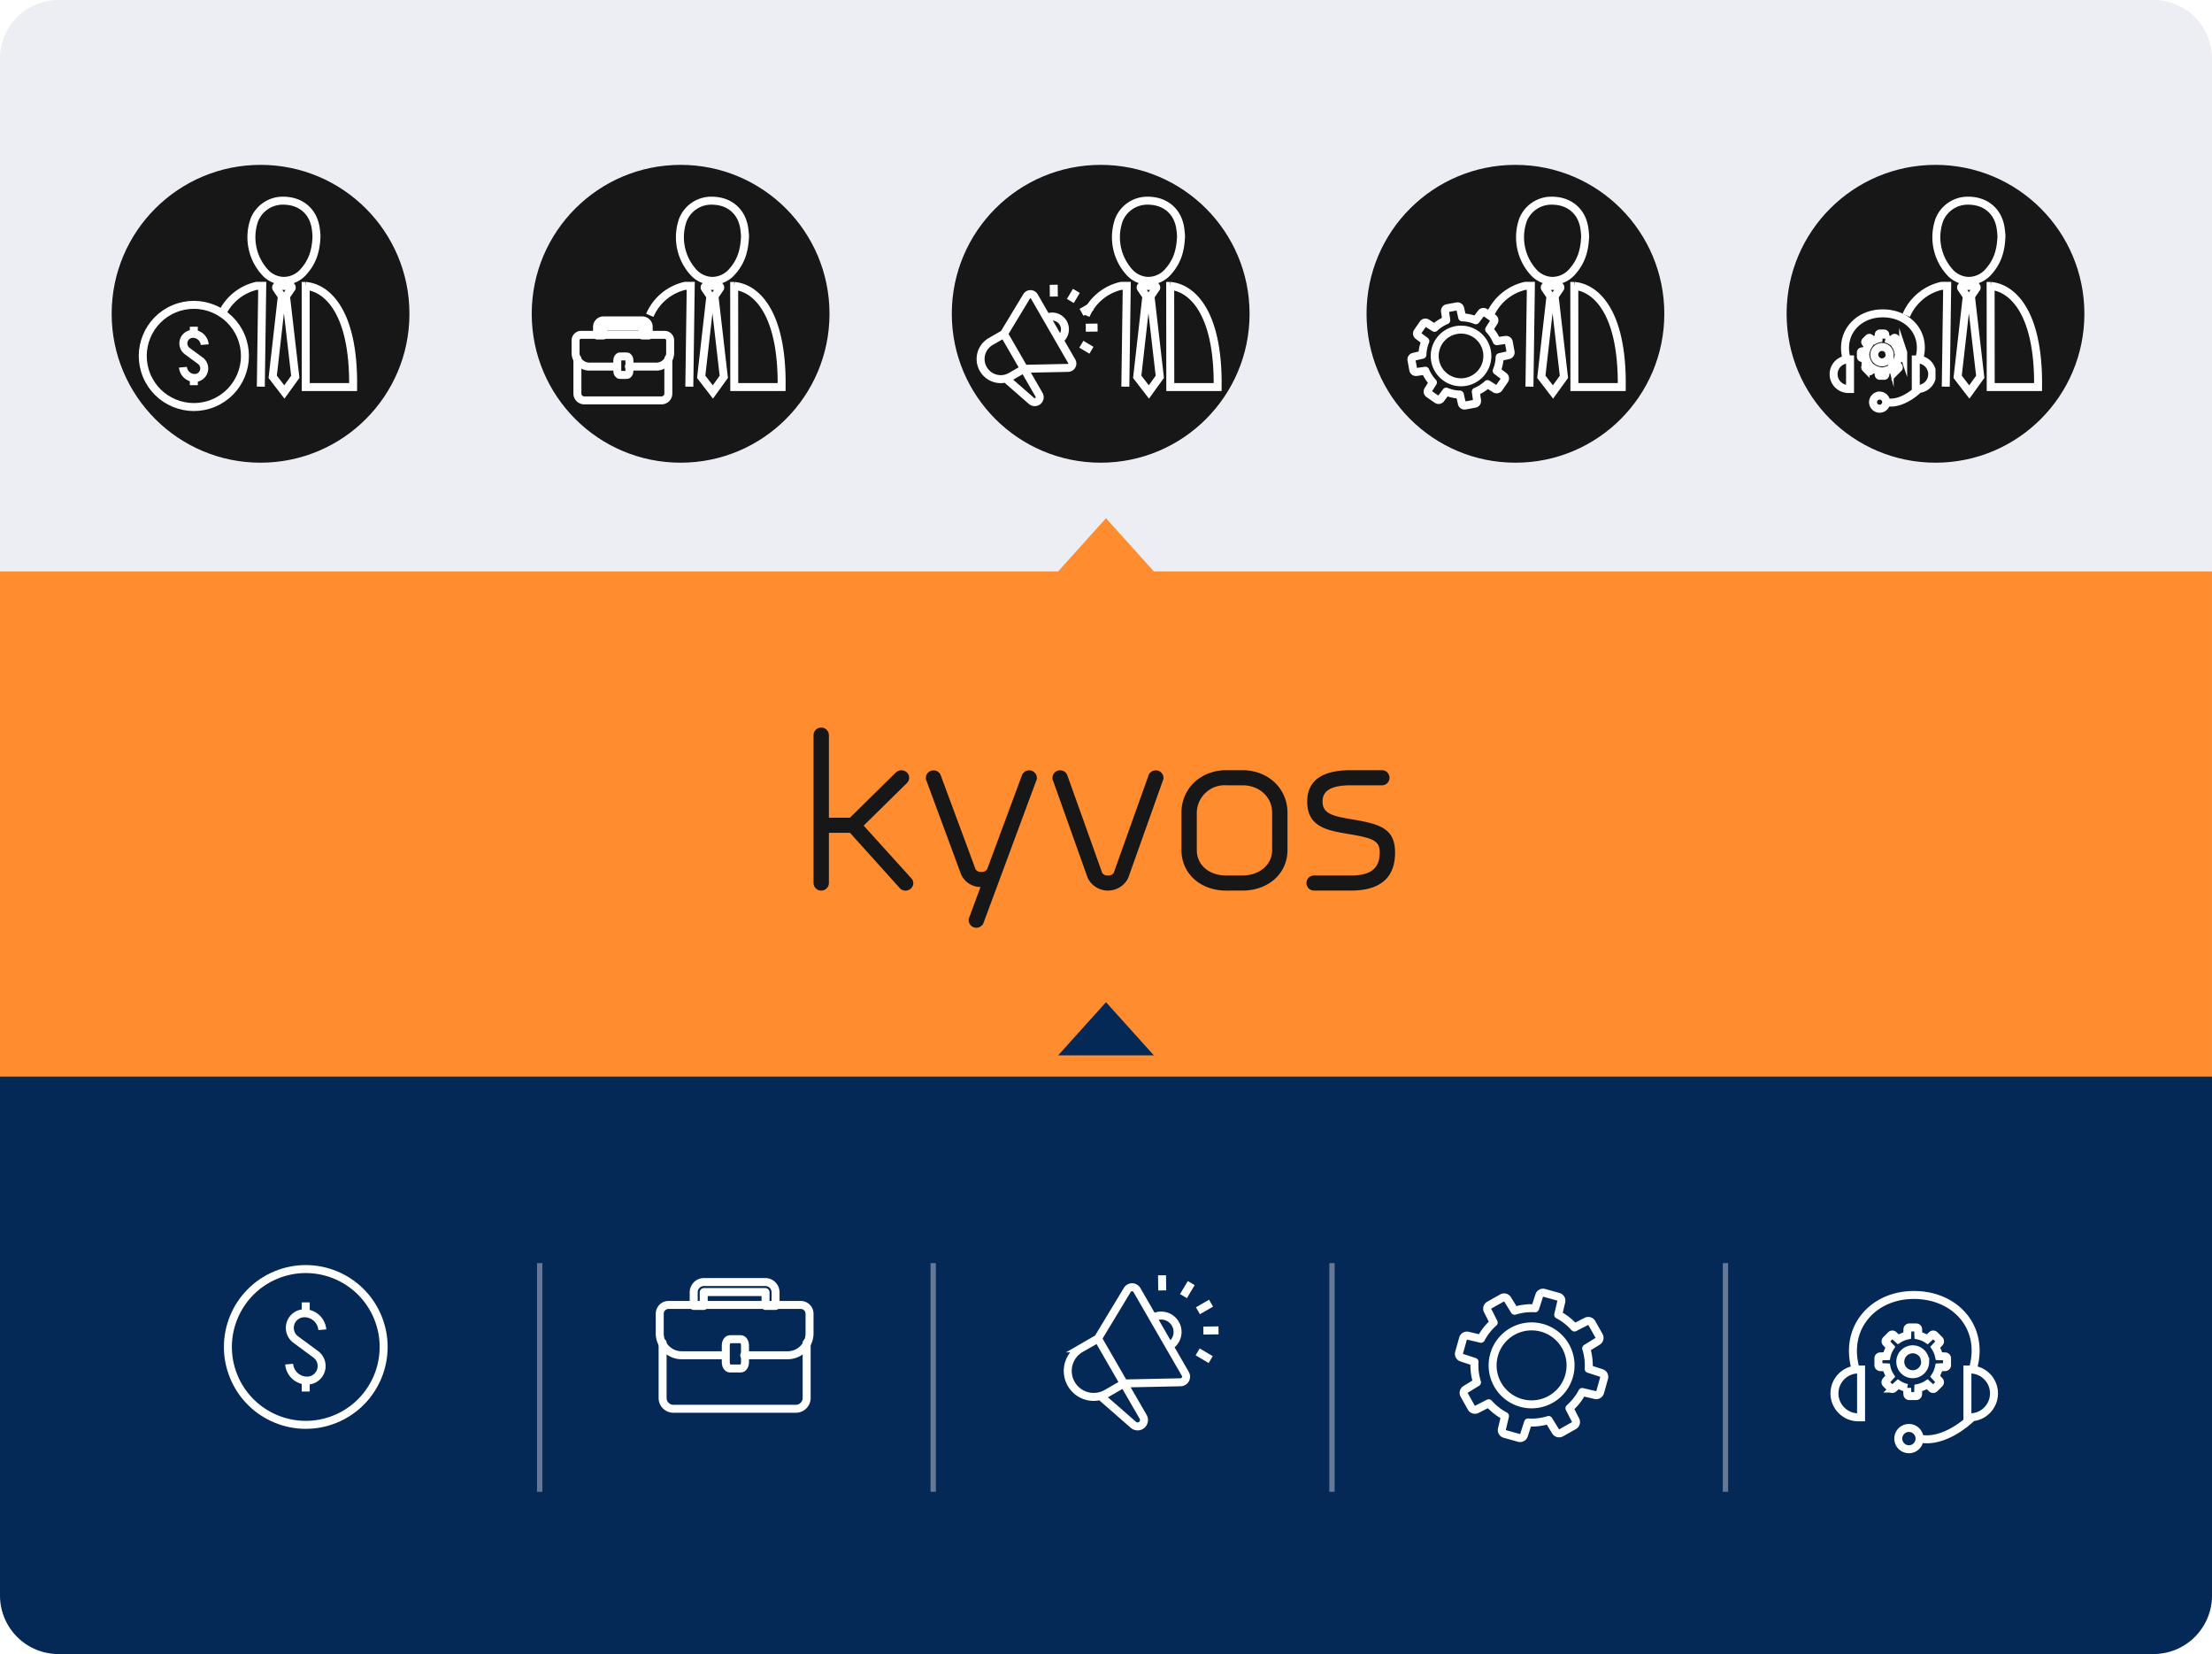 <?xml version="1.0" encoding="UTF-8"?>
<svg xmlns="http://www.w3.org/2000/svg" xmlns:xlink="http://www.w3.org/1999/xlink" width="416" height="311.01" viewBox="0 0 416 311.01">
  <defs>
    <filter id="Polygon_92" x="181" y="170.441" width="54" height="46">
      <feOffset dy="-4"></feOffset>
      <feGaussianBlur stdDeviation="6" result="blur"></feGaussianBlur>
      <feFlood flood-opacity="0.2"></feFlood>
      <feComposite operator="in" in2="blur"></feComposite>
      <feComposite in="SourceGraphic"></feComposite>
    </filter>
    <clipPath id="clip-path">
      <rect id="Rectangle_358549" data-name="Rectangle 358549" width="32" height="32" fill="none" stroke="#fff" stroke-width="1.5"></rect>
    </clipPath>
    <clipPath id="clip-path-3">
      <rect id="Rectangle_358549-2" data-name="Rectangle 358549" width="25" height="25" transform="translate(0.008 -0.16)" fill="none" stroke="#fff" stroke-width="1.5"></rect>
    </clipPath>
    <clipPath id="clip-path-4">
      <rect id="Rectangle_358550-2" data-name="Rectangle 358550" width="20" height="20" fill="none" stroke="#fff" stroke-width="1.5"></rect>
    </clipPath>
  </defs>
  <g id="Group_128561" data-name="Group 128561" transform="translate(-850 -951)">
    <path id="Rectangle_357221" data-name="Rectangle 357221" d="M0,0H416a0,0,0,0,1,0,0V101a11,11,0,0,1-11,11H11A11,11,0,0,1,0,101V0A0,0,0,0,1,0,0Z" transform="translate(1266 1063) rotate(180)" fill="#edeef4"></path>
    <path id="Union_53" data-name="Union 53" d="M94,23570h18l-9,10Zm-199,0v-100H311v100Z" transform="translate(1160.998 24628.441) rotate(180)" fill="#ff8c2f"></path>
    <path id="Union_51" data-name="Union 51" d="M30.6,37.633a1.419,1.419,0,0,1-1.418-1.421,1.084,1.084,0,0,1,.1-.508L31.4,29.976a4.015,4.015,0,0,1-3.65-2.37L21.2,9.9a.994.994,0,0,1-.078-.452,1.385,1.385,0,0,1,.433-1,1.47,1.47,0,0,1,2.026,0,1.3,1.3,0,0,1,.353.564l6.545,17.651a1.2,1.2,0,0,0,1.079.477,1.189,1.189,0,0,0,1.082-.487L39.189,8.981a1.317,1.317,0,0,1,.353-.545v.013a1.454,1.454,0,0,1,1-.408A1.431,1.431,0,0,1,42,9.447a1.072,1.072,0,0,1-.112.52l-9.9,26.7a1.238,1.238,0,0,1-.353.552,1.445,1.445,0,0,1-1.018.417ZM16.176,30.139,6.859,19.788H2.887v9.444a1.432,1.432,0,0,1-1.446,1.415A1.43,1.43,0,0,1,0,29.228V1.415A1.431,1.431,0,0,1,1.445,0,1.432,1.432,0,0,1,2.887,1.418V16.947H6.843l8.645-8.513a1.535,1.535,0,0,1,2.07,0,.177.177,0,0,0,.02.02,1.381,1.381,0,0,1-.02,1.977l-8.129,8L18.358,28.3a1.371,1.371,0,0,1,.406.973,1.426,1.426,0,0,1-.471,1c-.018.017-.035.032-.055.047a1.483,1.483,0,0,1-2.063-.175Zm61.458.512c-4.892,0-8.444-3.21-8.444-7.632V16c0-4.555,3.631-7.991,8.444-7.991h3.012c4.836,0,8.483,3.437,8.483,7.991v7.014c0,4.422-3.567,7.632-8.483,7.632ZM72.075,16v7.014c0,2.822,2.286,4.791,5.559,4.791h3.012c3.243,0,5.6-2.02,5.6-4.791V16c0-2.937-2.406-5.151-5.6-5.151H77.634A5.243,5.243,0,0,0,72.075,16ZM51.56,28.275,45.009,9.884a.971.971,0,0,1-.076-.445,1.394,1.394,0,0,1,.431-1,1.463,1.463,0,0,1,2.024,0,1.264,1.264,0,0,1,.353.569L54.294,27.34a1.2,1.2,0,0,0,1.077.468,1.189,1.189,0,0,0,1.081-.485L63,8.987a1.253,1.253,0,0,1,.353-.555l0,.009a1.468,1.468,0,0,1,1-.4,1.432,1.432,0,0,1,1.459,1.4,1.026,1.026,0,0,1-.117.52L59.176,28.271a4.24,4.24,0,0,1-7.616,0Zm42.6,2.374a1.421,1.421,0,1,1,0-2.841h6.881c3.759,0,5.435-1.33,5.435-4.31,0-2.18-1.179-2.692-5.541-3.437l-.241-.04c-4.039-.667-7.852-1.3-7.852-6.1,0-3.919,2.745-5.908,8.157-5.908h5.9a1.42,1.42,0,1,1,0,2.84h-5.9c-4.727,0-5.273,1.752-5.273,3.068,0,2.3,2.022,2.747,5.6,3.339,5.024.858,8.038,1.608,8.038,6.238,0,4.744-2.8,7.151-8.319,7.151Z" transform="translate(1003 1087.809)" fill="#171717"></path>
    <g id="Group_128558" data-name="Group 128558" transform="translate(-41 4)">
      <path id="Rectangle_357218" data-name="Rectangle 357218" d="M11,0H405a11,11,0,0,1,11,11v97.568a0,0,0,0,1,0,0H0a0,0,0,0,1,0,0V11A11,11,0,0,1,11,0Z" transform="translate(1307 1258.01) rotate(180)" fill="#042956"></path>
      <g transform="matrix(1, 0, 0, 1, 891, 947)" filter="url(#Polygon_92)">
        <path id="Polygon_92-2" data-name="Polygon 92" d="M9,0l9,10H0Z" transform="translate(199 192.44)" fill="#042956"></path>
      </g>
      <g id="Group_126927" data-name="Group 126927" transform="translate(-85.166 20438.604)">
        <ellipse id="Ellipse_15941" data-name="Ellipse 15941" cx="14.64" cy="14.64" rx="14.64" ry="14.64" transform="matrix(0.924, -0.383, 0.383, 0.924, 1014.537, -19246.256)" fill="none" stroke="#fff" stroke-linecap="round" stroke-linejoin="round" stroke-width="1.5"></ellipse>
        <g id="Group_126922" data-name="Group 126922" transform="translate(1030.546 -19246.713)">
          <path id="Path_132017" data-name="Path 132017" d="M7.234,4.713A3.379,3.379,0,0,0,3.583,1.63l-.056.005A2.743,2.743,0,0,0,2.251,6.573L5.98,9.321A2.744,2.744,0,0,1,4.7,14.26l-.056.005A3.38,3.38,0,0,1,1,11.181" transform="translate(-0.997 0.426)" fill="none" stroke="#fff" stroke-miterlimit="10" stroke-width="1.5"></path>
          <line id="Line_15771" data-name="Line 15771" y2="2.055" transform="translate(3.118)" fill="none" stroke="#fff" stroke-miterlimit="10" stroke-width="1.5"></line>
          <line id="Line_15772" data-name="Line 15772" y2="2.055" transform="translate(3.118 14.701)" fill="none" stroke="#fff" stroke-miterlimit="10" stroke-width="1.5"></line>
        </g>
      </g>
      <g id="Group_126921" data-name="Group 126921" transform="translate(169.487 20540.73)">
        <path id="Path_131880" data-name="Path 131880" d="M55.732,398.122h8.162a4.119,4.119,0,0,0,4.12-4.12v-3.68a1.66,1.66,0,0,0-1.66-1.66H41.5a1.66,1.66,0,0,0-1.659,1.66V394a4.119,4.119,0,0,0,4.12,4.12h8.161" transform="translate(805.745 -19737.023)" fill="none" stroke="#fff" stroke-linecap="round" stroke-linejoin="round" stroke-width="1.5"></path>
        <path id="Path_131881" data-name="Path 131881" d="M67.54,396.961V407.33a2.034,2.034,0,0,1-2.036,2.034H42.481a2.033,2.033,0,0,1-2.034-2.034V396.963" transform="translate(805.678 -19738.203)" fill="none" stroke="#fff" stroke-linecap="round" stroke-linejoin="round" stroke-width="1.5"></path>
        <path id="Path_131882" data-name="Path 131882" d="M62.416,388.1H60.531v-2.566a.05.05,0,0,0-.05-.05H48.955a.05.05,0,0,0-.05.05V388.1H47.021v-2.566a1.937,1.937,0,0,1,1.934-1.934H60.481a1.937,1.937,0,0,1,1.934,1.934Z" transform="translate(804.953 -19736.27)" fill="none" stroke="#fff" stroke-linecap="round" stroke-linejoin="round" stroke-width="1.5"></path>
        <path id="Path_131883" data-name="Path 131883" d="M56.474,401.707H54.423c-.432,0-.782-.533-.782-1.191v-3.124c0-.658.35-1.191.782-1.191h2.051c.431,0,.782.533.782,1.191v3.124C57.256,401.174,56.905,401.707,56.474,401.707Z" transform="translate(804.366 -19738.123)" fill="none" stroke="#fff" stroke-linecap="round" stroke-linejoin="round" stroke-width="1.5"></path>
      </g>
      <g id="Group_126920" data-name="Group 126920" transform="translate(435.872 20332.588)">
        <path id="Path_132015" data-name="Path 132015" d="M27.807,16.918l-.75,2.679a.761.761,0,0,1-.908.536l-2.459-.582a10.712,10.712,0,0,1-2.4,3.054L22.44,24.86a.761.761,0,0,1-.3,1.008L19.71,27.233a.76.76,0,0,1-1.019-.263l-1.33-2.154a10.63,10.63,0,0,1-3.855.467l-.779,2.406a.761.761,0,0,1-.928.5l-2.681-.75a.757.757,0,0,1-.534-.906l.582-2.461a10.7,10.7,0,0,1-3.056-2.4L3.854,22.819a.762.762,0,0,1-1.008-.3L1.483,20.091a.761.761,0,0,1,.262-1.021L3.9,17.742a10.725,10.725,0,0,1-.467-3.857L1.026,13.1a.761.761,0,0,1-.5-.928L1.278,9.5a.762.762,0,0,1,.908-.534l2.459.582a10.7,10.7,0,0,1,2.4-3.056L5.895,4.236a.761.761,0,0,1,.3-1.008L8.625,1.863a.759.759,0,0,1,1.019.262l1.33,2.154a10.71,10.71,0,0,1,3.855-.467l.779-2.406a.758.758,0,0,1,.928-.5l2.681.748a.759.759,0,0,1,.534.908L19.17,5.026a10.689,10.689,0,0,1,3.056,2.4L24.48,6.274a.761.761,0,0,1,1.008.306L26.853,9a.762.762,0,0,1-.263,1.019l-2.154,1.33a10.68,10.68,0,0,1,.467,3.857l2.406.78A.759.759,0,0,1,27.807,16.918ZM16.142,7.489a7.329,7.329,0,1,0,5.083,9.032A7.329,7.329,0,0,0,16.142,7.489Z" transform="translate(729 -19143.404)" fill="none" stroke="#fff" stroke-linecap="round" stroke-linejoin="round" stroke-width="1.5"></path>
      </g>
      <line id="Line_15804" data-name="Line 15804" y2="43" transform="translate(992.5 1184.5)" fill="none" stroke="#667895" stroke-width="1"></line>
      <line id="Line_15805" data-name="Line 15805" y2="43" transform="translate(1066.5 1184.5)" fill="none" stroke="#667895" stroke-width="1"></line>
      <line id="Line_15806" data-name="Line 15806" y2="43" transform="translate(1141.5 1184.5)" fill="none" stroke="#667895" stroke-width="1"></line>
      <line id="Line_15807" data-name="Line 15807" y2="43" transform="translate(1215.5 1184.5)" fill="none" stroke="#667895" stroke-width="1"></line>
      <g id="Group_128189" data-name="Group 128189" transform="translate(1090 1185)">
        <g id="Group_128188" data-name="Group 128188" clip-path="url(#clip-path)">
          <path id="Path_132362" data-name="Path 132362" d="M4.278,15.532l3.206-1.851,4.879,8.453-3.2,1.85a4.88,4.88,0,1,1-4.88-8.452Zm8.085,6.6,10.664-.222a1.054,1.054,0,0,0,.892-1.582l-9.1-15.754a1.055,1.055,0,0,0-1.819-.022L7.484,13.681Zm8.553-7.008a3.085,3.085,0,0,0-3.085-5.344M12.362,22.134l3.621,6.272a1.2,1.2,0,0,1-1.826,1.507L8.079,24.607M28.758,7.035,26.289,8.461M19.573,4.639l-.036-2.851M30.164,12.151l-2.852.036m-1.073,4,2.452,1.457M23.572,5.709l1.457-2.452" fill="none" stroke="#fff" stroke-miterlimit="10" stroke-width="1.5"></path>
        </g>
      </g>
      <g id="Group_128191" data-name="Group 128191" transform="translate(1235 1189)">
        <g id="Group_128190" data-name="Group 128190" clip-path="url(#clip-path)">
          <path id="Path_132363" data-name="Path 132363" d="M5,15.5c-2.253-7.6,3.006-13.781,10.5-14,8.12-.239,13.892,6.084,11.5,14m-12,11a2,2,0,1,0,2,2A2,2,0,0,0,15,26.5Zm7.17-13.1v1.3a.357.357,0,0,1-.342.356l-1.183.048a5.021,5.021,0,0,1-.7,1.68l.8.871a.355.355,0,0,1-.01.493l-.921.922a.356.356,0,0,1-.493.01l-.871-.8a4.977,4.977,0,0,1-1.681.7l-.048,1.184a.355.355,0,0,1-.355.341h-1.3a.357.357,0,0,1-.356-.341l-.048-1.184a4.98,4.98,0,0,1-1.68-.7l-.872.8a.355.355,0,0,1-.492-.01l-.922-.922a.356.356,0,0,1-.01-.493l.8-.871a5.021,5.021,0,0,1-.7-1.68l-1.183-.048a.357.357,0,0,1-.341-.356V13.4a.355.355,0,0,1,.341-.355L10.8,13a5.018,5.018,0,0,1,.7-1.681l-.8-.871a.356.356,0,0,1,.01-.493l.922-.921a.354.354,0,0,1,.492-.01l.872.8a5,5,0,0,1,1.68-.7l.048-1.183a.357.357,0,0,1,.356-.342h1.3a.355.355,0,0,1,.355.342l.048,1.183a5,5,0,0,1,1.681.7l.871-.8a.355.355,0,0,1,.493.01l.921.921a.355.355,0,0,1,.01.493l-.8.871a5.018,5.018,0,0,1,.7,1.681l1.183.048A.355.355,0,0,1,22.17,13.4Zm-4.109.652a2.341,2.341,0,1,1-2.341-2.341A2.341,2.341,0,0,1,18.061,14.055ZM5.5,24.5H6v-9H5.5a4.5,4.5,0,0,0,0,9ZM31,20h0a4.5,4.5,0,0,0-4.5-4.5H26v9h.5A4.5,4.5,0,0,0,31,20ZM17,28.5c5,1,9.912-4.02,9.912-4.02" fill="none" stroke="#fff" stroke-miterlimit="10" stroke-width="1.5"></path>
        </g>
      </g>
    </g>
    <circle id="Ellipse_15964" data-name="Ellipse 15964" cx="28" cy="28" r="28" transform="translate(871 982)" fill="#171717"></circle>
    <circle id="Ellipse_15965" data-name="Ellipse 15965" cx="28" cy="28" r="28" transform="translate(950 982)" fill="#171717"></circle>
    <circle id="Ellipse_15966" data-name="Ellipse 15966" cx="28" cy="28" r="28" transform="translate(1029 982)" fill="#171717"></circle>
    <circle id="Ellipse_15967" data-name="Ellipse 15967" cx="28" cy="28" r="28" transform="translate(1107 982)" fill="#171717"></circle>
    <circle id="Ellipse_15969" data-name="Ellipse 15969" cx="28" cy="28" r="28" transform="translate(1186 982)" fill="#171717"></circle>
    <g id="Group_128313" data-name="Group 128313" transform="translate(-140.633 20262.844)">
      <ellipse id="Ellipse_15941-2" data-name="Ellipse 15941" cx="9.604" cy="9.604" rx="9.604" ry="9.604" transform="matrix(0.924, -0.383, 0.383, 0.924, 1014.537, -19250.111)" fill="none" stroke="#fff" stroke-linecap="round" stroke-linejoin="round" stroke-width="1.5"></ellipse>
      <g id="Group_126922-2" data-name="Group 126922" transform="translate(1025.039 -19250.41)">
        <path id="Path_132017-2" data-name="Path 132017" d="M5.089,3.648a2.217,2.217,0,0,0-2.4-2.023l-.036,0a1.8,1.8,0,0,0-.837,3.24l2.446,1.8a1.8,1.8,0,0,1-.837,3.24l-.036,0A2.217,2.217,0,0,1,1,7.891" transform="translate(-0.997 -0.277)" fill="none" stroke="#fff" stroke-miterlimit="10" stroke-width="1.5"></path>
        <line id="Line_15771-2" data-name="Line 15771" y2="1.348" transform="translate(2.045)" fill="none" stroke="#fff" stroke-miterlimit="10" stroke-width="1.5"></line>
        <line id="Line_15772-2" data-name="Line 15772" y2="1.348" transform="translate(2.045 9.644)" fill="none" stroke="#fff" stroke-miterlimit="10" stroke-width="1.5"></line>
      </g>
    </g>
    <g id="Group_128316" data-name="Group 128316" transform="translate(1032.992 1003.16)">
      <g id="Group_128188-2" data-name="Group 128188" clip-path="url(#clip-path-3)">
        <path id="Path_132362-2" data-name="Path 132362" d="M3.732,12.46l2.489-1.437,3.788,6.564L7.522,19.023A3.789,3.789,0,1,1,3.732,12.46Zm6.278,5.126,8.28-.172a.818.818,0,0,0,.693-1.228L11.921,3.953a.819.819,0,0,0-1.412-.017L6.222,11.023Zm6.641-5.442A2.4,2.4,0,0,0,14.256,8M10.01,17.586l2.812,4.87a.931.931,0,0,1-1.418,1.17l-4.72-4.12M22.741,5.862,20.824,6.97M15.609,4l-.028-2.214m8.252,8.047-2.215.028m-.833,3.105,1.9,1.131M18.714,4.833l1.131-1.9" transform="translate(-0.411 -0.4)" fill="none" stroke="#fff" stroke-miterlimit="10" stroke-width="1.5"></path>
      </g>
    </g>
    <g id="Group_128317" data-name="Group 128317" transform="translate(-5802.906 18868.307) rotate(19)">
      <path id="Path_132015-2" data-name="Path 132015" d="M18.943,11.713l-.507,1.809a.514.514,0,0,1-.613.362l-1.661-.393a7.235,7.235,0,0,1-1.621,2.063l.777,1.523a.514.514,0,0,1-.205.681l-1.639.922a.513.513,0,0,1-.688-.178l-.9-1.455a7.18,7.18,0,0,1-2.6.315l-.526,1.625a.514.514,0,0,1-.627.336L6.32,18.816a.511.511,0,0,1-.361-.612l.393-1.662a7.223,7.223,0,0,1-2.064-1.621L2.765,15.7a.514.514,0,0,1-.681-.205l-.921-1.638a.514.514,0,0,1,.177-.69l1.455-.9A7.244,7.244,0,0,1,2.48,9.663L.855,9.137A.514.514,0,0,1,.519,8.51L1.025,6.7a.514.514,0,0,1,.613-.361L3.3,6.732A7.223,7.223,0,0,1,4.921,4.668L4.144,3.147a.514.514,0,0,1,.205-.681l1.639-.922a.513.513,0,0,1,.688.177l.9,1.455a7.234,7.234,0,0,1,2.6-.315L10.7,1.235A.512.512,0,0,1,11.331.9l1.811.505a.512.512,0,0,1,.361.613L13.11,3.681A7.219,7.219,0,0,1,15.174,5.3L16.7,4.523a.514.514,0,0,1,.681.206L18.3,6.367a.514.514,0,0,1-.178.688l-1.455.9a7.214,7.214,0,0,1,.315,2.605l1.625.526A.513.513,0,0,1,18.943,11.713ZM11.065,5.344a4.95,4.95,0,1,0,3.433,6.1A4.95,4.95,0,0,0,11.065,5.344Z" transform="translate(729 -19143.404)" fill="none" stroke="#fff" stroke-linecap="round" stroke-linejoin="round" stroke-width="1.5"></path>
    </g>
    <g id="Group_128318" data-name="Group 128318" transform="translate(1194.266 1009)">
      <g id="Group_128190-2" data-name="Group 128190" transform="translate(-0.266)" clip-path="url(#clip-path-4)">
        <path id="Path_132363-2" data-name="Path 132363" d="M3.472,10.154C2.08,5.459,5.33,1.636,9.962,1.5c5.019-.148,8.586,3.76,7.108,8.654m-7.417,6.8a1.236,1.236,0,1,0,1.236,1.236A1.236,1.236,0,0,0,9.653,16.953Zm4.432-8.1v.805a.22.22,0,0,1-.211.22l-.731.03a3.1,3.1,0,0,1-.431,1.038l.5.538a.22.22,0,0,1-.006.3l-.569.57a.22.22,0,0,1-.3.006l-.538-.5a3.076,3.076,0,0,1-1.039.431l-.03.732a.219.219,0,0,1-.219.211H9.7a.22.22,0,0,1-.22-.211l-.03-.732a3.078,3.078,0,0,1-1.038-.431l-.539.5a.22.22,0,0,1-.3-.006l-.57-.57a.22.22,0,0,1-.006-.3l.5-.538a3.1,3.1,0,0,1-.431-1.038l-.731-.03a.22.22,0,0,1-.211-.22V8.856a.219.219,0,0,1,.211-.219l.731-.03a3.1,3.1,0,0,1,.431-1.039l-.5-.538a.22.22,0,0,1,.006-.3l.57-.569a.219.219,0,0,1,.3-.006l.539.5a3.091,3.091,0,0,1,1.038-.431l.03-.731a.22.22,0,0,1,.22-.211H10.5a.219.219,0,0,1,.219.211l.03.731a3.089,3.089,0,0,1,1.039.431l.538-.5a.22.22,0,0,1,.3.006l.569.569a.22.22,0,0,1,.006.3l-.5.538a3.1,3.1,0,0,1,.431,1.039l.731.03A.22.22,0,0,1,14.085,8.856Zm-2.54.4A1.447,1.447,0,1,1,10.1,7.812,1.447,1.447,0,0,1,11.545,9.259ZM3.781,15.717H4.09V10.154H3.781a2.781,2.781,0,1,0,0,5.563Zm15.761-2.781h0a2.782,2.782,0,0,0-2.781-2.781h-.309v5.563h.309A2.782,2.782,0,0,0,19.542,12.936Zm-8.653,5.254c3.09.618,6.126-2.485,6.126-2.485" transform="translate(-0.161 -0.572)" fill="none" stroke="#fff" stroke-miterlimit="10" stroke-width="1.5"></path>
      </g>
    </g>
    <g id="Group_128319" data-name="Group 128319" transform="translate(112.664 20363.908)">
      <path id="Path_131880-2" data-name="Path 131880" d="M49.871,394.634h5.153a2.6,2.6,0,0,0,2.6-2.6V389.71a1.048,1.048,0,0,0-1.048-1.048H40.884a1.048,1.048,0,0,0-1.047,1.048v2.323a2.6,2.6,0,0,0,2.6,2.6H47.59" transform="translate(805.745 -19738.611)" fill="none" stroke="#fff" stroke-linecap="round" stroke-linejoin="round" stroke-width="1.5"></path>
      <path id="Path_131881-2" data-name="Path 131881" d="M57.55,396.961v6.545a1.284,1.284,0,0,1-1.285,1.284H41.731a1.284,1.284,0,0,1-1.284-1.284v-6.544" transform="translate(805.478 -19742.416)" fill="none" stroke="#fff" stroke-linecap="round" stroke-linejoin="round" stroke-width="1.5"></path>
      <path id="Path_131882-2" data-name="Path 131882" d="M56.739,386.445H55.55v-1.62a.032.032,0,0,0-.031-.031H48.242a.032.032,0,0,0-.031.031v1.62h-1.19v-1.62a1.223,1.223,0,0,1,1.221-1.221h7.276a1.223,1.223,0,0,1,1.221,1.221Z" transform="translate(802.596 -19736.27)" fill="none" stroke="#fff" stroke-linecap="round" stroke-linejoin="round" stroke-width="1.5"></path>
      <path id="Path_131883-2" data-name="Path 131883" d="M55.429,399.677H54.135c-.273,0-.494-.336-.494-.752v-1.972c0-.416.221-.752.494-.752h1.295c.272,0,.494.336.494.752v1.972C55.923,399.341,55.7,399.677,55.429,399.677Z" transform="translate(799.785 -19742.086)" fill="none" stroke="#fff" stroke-linecap="round" stroke-linejoin="round" stroke-width="1.5"></path>
    </g>
    <g id="Group_128320" data-name="Group 128320" transform="translate(-49 97.236)">
      <path id="Path_127699" data-name="Path 127699" d="M319.706,13.563a4.954,4.954,0,0,0,3.2,1.51c.11.007.22.009.326.008a4.983,4.983,0,0,0,3.83-1.936,8.672,8.672,0,0,0,1.854-3.54,11.187,11.187,0,0,0,.271-1.376,15.192,15.192,0,0,0,.128-1.672c-.04-.357-.072-1.025-.2-1.676a6.663,6.663,0,0,0-.4-1.342A5.536,5.536,0,0,0,326.025.65a6.079,6.079,0,0,0-1.376-.479,6.91,6.91,0,0,0-.773-.126c-.028,0-.056-.006-.084-.007A6.582,6.582,0,0,0,323.1,0a5.758,5.758,0,0,0-5.453,3.573,9.786,9.786,0,0,0,2.06,9.985" transform="translate(629.209 891.496)" fill="none" stroke="#fff" stroke-width="1.5"></path>
      <path id="Path_127701" data-name="Path 127701" d="M599.371,559.137l0,0-.016,0,.018,19.013h8.909c.174-14.694-5.264-18.634-8.749-19l-.159-.016" transform="translate(357.131 348.39)" fill="none" stroke="#fff" stroke-width="1.5"></path>
      <path id="Path_127702" data-name="Path 127702" d="M482.39,559.126h-2.367a.281.281,0,0,0-.233.439l1.027,1.518L479.1,576.215l2.192,2.849,2.056-2.849L481.6,561.083l1.027-1.518a.282.282,0,0,0-.233-.439" transform="translate(471.186 348.402)" fill="none" stroke="#fff" stroke-width="1.5"></path>
      <path id="Path_132404" data-name="Path 132404" d="M2668.62-22555.756a9.55,9.55,0,0,1,6.634-5.541h1.064l-.267,18.955" transform="translate(-1728 23468.809)" fill="none" stroke="#fff" stroke-width="1.5"></path>
    </g>
    <g id="Group_128322" data-name="Group 128322" transform="translate(31.586 97.236)">
      <path id="Path_127699-2" data-name="Path 127699" d="M319.706,13.563a4.954,4.954,0,0,0,3.2,1.51c.11.007.22.009.326.008a4.983,4.983,0,0,0,3.83-1.936,8.672,8.672,0,0,0,1.854-3.54,11.187,11.187,0,0,0,.271-1.376,15.192,15.192,0,0,0,.128-1.672c-.04-.357-.072-1.025-.2-1.676a6.663,6.663,0,0,0-.4-1.342A5.536,5.536,0,0,0,326.025.65a6.079,6.079,0,0,0-1.376-.479,6.91,6.91,0,0,0-.773-.126c-.028,0-.056-.006-.084-.007A6.582,6.582,0,0,0,323.1,0a5.758,5.758,0,0,0-5.453,3.573,9.786,9.786,0,0,0,2.06,9.985" transform="translate(629.209 891.496)" fill="none" stroke="#fff" stroke-width="1.5"></path>
      <path id="Path_127701-2" data-name="Path 127701" d="M599.371,559.137l0,0-.016,0,.018,19.013h8.909c.174-14.694-5.264-18.634-8.749-19l-.159-.016" transform="translate(357.131 348.39)" fill="none" stroke="#fff" stroke-width="1.5"></path>
      <path id="Path_127702-2" data-name="Path 127702" d="M482.39,559.126h-2.367a.281.281,0,0,0-.233.439l1.027,1.518L479.1,576.215l2.192,2.849,2.056-2.849L481.6,561.083l1.027-1.518a.282.282,0,0,0-.233-.439" transform="translate(471.186 348.402)" fill="none" stroke="#fff" stroke-width="1.5"></path>
      <path id="Path_132404-2" data-name="Path 132404" d="M2668.62-22555.756a9.55,9.55,0,0,1,6.634-5.541h1.064l-.267,18.955" transform="translate(-1728 23468.809)" fill="none" stroke="#fff" stroke-width="1.5"></path>
    </g>
    <g id="Group_128323" data-name="Group 128323" transform="translate(113.586 97.236)">
      <path id="Path_127699-3" data-name="Path 127699" d="M319.706,13.563a4.954,4.954,0,0,0,3.2,1.51c.11.007.22.009.326.008a4.983,4.983,0,0,0,3.83-1.936,8.672,8.672,0,0,0,1.854-3.54,11.187,11.187,0,0,0,.271-1.376,15.192,15.192,0,0,0,.128-1.672c-.04-.357-.072-1.025-.2-1.676a6.663,6.663,0,0,0-.4-1.342A5.536,5.536,0,0,0,326.025.65a6.079,6.079,0,0,0-1.376-.479,6.91,6.91,0,0,0-.773-.126c-.028,0-.056-.006-.084-.007A6.582,6.582,0,0,0,323.1,0a5.758,5.758,0,0,0-5.453,3.573,9.786,9.786,0,0,0,2.06,9.985" transform="translate(629.209 891.496)" fill="none" stroke="#fff" stroke-width="1.5"></path>
      <path id="Path_127701-3" data-name="Path 127701" d="M599.371,559.137l0,0-.016,0,.018,19.013h8.909c.174-14.694-5.264-18.634-8.749-19l-.159-.016" transform="translate(357.131 348.39)" fill="none" stroke="#fff" stroke-width="1.5"></path>
      <path id="Path_127702-3" data-name="Path 127702" d="M482.39,559.126h-2.367a.281.281,0,0,0-.233.439l1.027,1.518L479.1,576.215l2.192,2.849,2.056-2.849L481.6,561.083l1.027-1.518a.282.282,0,0,0-.233-.439" transform="translate(471.186 348.402)" fill="none" stroke="#fff" stroke-width="1.5"></path>
      <path id="Path_132404-3" data-name="Path 132404" d="M2668.62-22555.756a9.55,9.55,0,0,1,6.634-5.541h1.064l-.267,18.955" transform="translate(-1728 23468.809)" fill="none" stroke="#fff" stroke-width="1.5"></path>
    </g>
    <g id="Group_128324" data-name="Group 128324" transform="translate(189.586 97.236)">
      <path id="Path_127699-4" data-name="Path 127699" d="M319.706,13.563a4.954,4.954,0,0,0,3.2,1.51c.11.007.22.009.326.008a4.983,4.983,0,0,0,3.83-1.936,8.672,8.672,0,0,0,1.854-3.54,11.187,11.187,0,0,0,.271-1.376,15.192,15.192,0,0,0,.128-1.672c-.04-.357-.072-1.025-.2-1.676a6.663,6.663,0,0,0-.4-1.342A5.536,5.536,0,0,0,326.025.65a6.079,6.079,0,0,0-1.376-.479,6.91,6.91,0,0,0-.773-.126c-.028,0-.056-.006-.084-.007A6.582,6.582,0,0,0,323.1,0a5.758,5.758,0,0,0-5.453,3.573,9.786,9.786,0,0,0,2.06,9.985" transform="translate(629.209 891.496)" fill="none" stroke="#fff" stroke-width="1.5"></path>
      <path id="Path_127701-4" data-name="Path 127701" d="M599.371,559.137l0,0-.016,0,.018,19.013h8.909c.174-14.694-5.264-18.634-8.749-19l-.159-.016" transform="translate(357.131 348.39)" fill="none" stroke="#fff" stroke-width="1.5"></path>
      <path id="Path_127702-4" data-name="Path 127702" d="M482.39,559.126h-2.367a.281.281,0,0,0-.233.439l1.027,1.518L479.1,576.215l2.192,2.849,2.056-2.849L481.6,561.083l1.027-1.518a.282.282,0,0,0-.233-.439" transform="translate(471.186 348.402)" fill="none" stroke="#fff" stroke-width="1.5"></path>
      <path id="Path_132404-4" data-name="Path 132404" d="M2668.62-22555.756a9.55,9.55,0,0,1,6.634-5.541h1.064l-.267,18.955" transform="translate(-1728 23468.809)" fill="none" stroke="#fff" stroke-width="1.5"></path>
    </g>
    <g id="Group_128325" data-name="Group 128325" transform="translate(267.88 97.236)">
      <path id="Path_127699-5" data-name="Path 127699" d="M319.706,13.563a4.954,4.954,0,0,0,3.2,1.51c.11.007.22.009.326.008a4.983,4.983,0,0,0,3.83-1.936,8.672,8.672,0,0,0,1.854-3.54,11.187,11.187,0,0,0,.271-1.376,15.192,15.192,0,0,0,.128-1.672c-.04-.357-.072-1.025-.2-1.676a6.663,6.663,0,0,0-.4-1.342A5.536,5.536,0,0,0,326.025.65a6.079,6.079,0,0,0-1.376-.479,6.91,6.91,0,0,0-.773-.126c-.028,0-.056-.006-.084-.007A6.582,6.582,0,0,0,323.1,0a5.758,5.758,0,0,0-5.453,3.573,9.786,9.786,0,0,0,2.06,9.985" transform="translate(629.209 891.496)" fill="none" stroke="#fff" stroke-width="1.5"></path>
      <path id="Path_127701-5" data-name="Path 127701" d="M599.371,559.137l0,0-.016,0,.018,19.013h8.909c.174-14.694-5.264-18.634-8.749-19l-.159-.016" transform="translate(357.131 348.39)" fill="none" stroke="#fff" stroke-width="1.5"></path>
      <path id="Path_127702-5" data-name="Path 127702" d="M482.39,559.126h-2.367a.281.281,0,0,0-.233.439l1.027,1.518L479.1,576.215l2.192,2.849,2.056-2.849L481.6,561.083l1.027-1.518a.282.282,0,0,0-.233-.439" transform="translate(471.186 348.402)" fill="none" stroke="#fff" stroke-width="1.5"></path>
      <path id="Path_132404-5" data-name="Path 132404" d="M2668.62-22555.756a9.55,9.55,0,0,1,6.634-5.541h1.064l-.267,18.955" transform="translate(-1728 23468.809)" fill="none" stroke="#fff" stroke-width="1.5"></path>
    </g>
  </g>
</svg>
